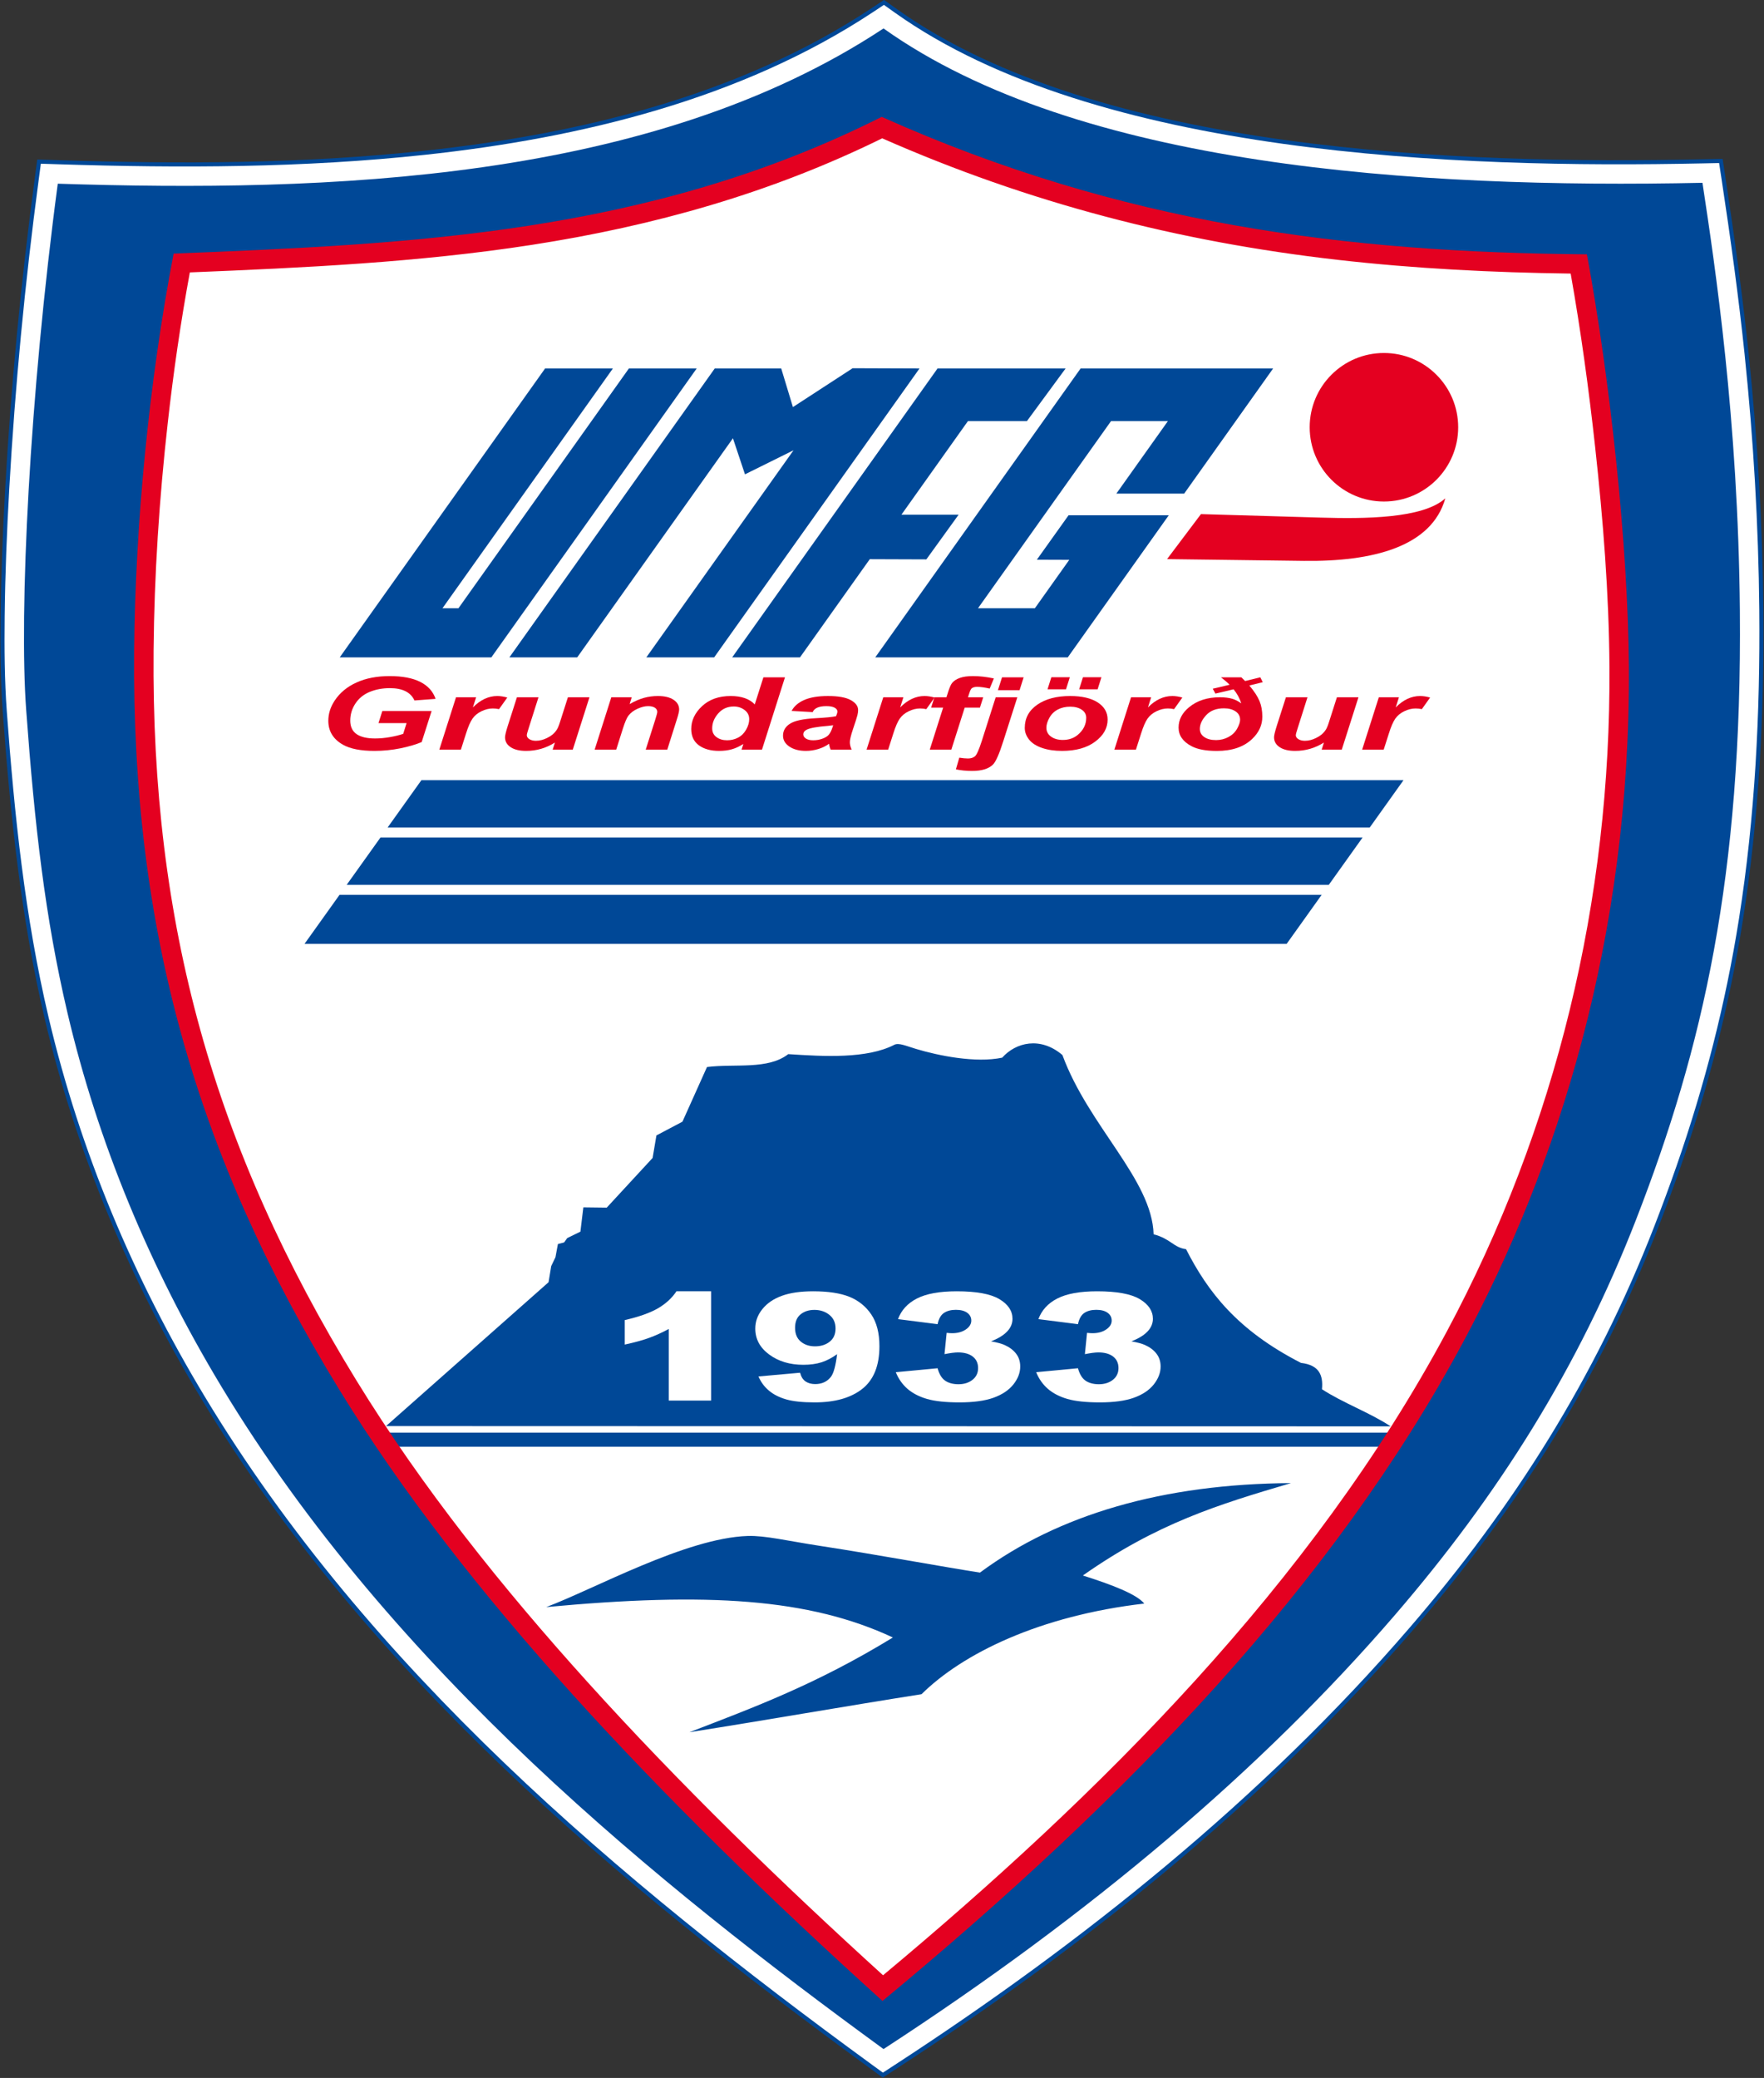 <?xml version="1.0" encoding="UTF-8"?>
<svg xmlns="http://www.w3.org/2000/svg" xmlns:xlink="http://www.w3.org/1999/xlink" width="481.5pt" height="567pt" viewBox="0 0 481.5 567" version="1.1">
<rect x="0" y="0" width="481.5" height="567" fill="#333333" stroke="none"/>
<g id="surface1">
<path style=" stroke:none;fill-rule:evenodd;fill:rgb(0%,28.247%,59.18%);fill-opacity:1;" d="M 15.977 43.711 C 49.289 44.777 82.758 44.707 115.934 41.129 C 158.164 36.578 201.789 26.078 237.633 2.406 L 241.301 -0.02 L 244.887 2.531 C 299.902 41.676 398.871 44.859 464.574 43.469 L 470.203 43.352 L 471.051 48.922 C 473.453 64.789 475.664 80.688 477.324 96.648 C 479.734 119.828 481.117 143.117 481.328 166.422 C 481.578 194.668 480.18 222.992 475.766 250.914 C 472.121 274 466.336 296.57 458.645 318.637 C 456.711 324.184 454.672 329.688 452.539 335.16 C 436.664 375.996 414.07 411.875 385.504 445 C 345.246 491.68 296.215 530.98 244.664 564.5 L 240.953 566.91 L 237.387 564.305 C 167.828 513.574 99.906 456.191 54.938 381.664 C 35.496 349.441 20.789 314.52 12.172 277.859 C 5.707 250.34 2.812 222.348 0.746 194.207 C 0.109 185.551 0.066 176.848 0.16 168.172 C 0.289 156.57 0.758 144.977 1.41 133.398 C 3 105.273 5.688 77.199 9.41 49.277 L 10.172 43.523 Z M 15.977 43.711 "/>
<path style=" stroke:none;fill-rule:evenodd;fill:rgb(100%,100%,100%);fill-opacity:1;" d="M 15.938 44.824 C 49.281 45.891 82.852 45.82 116.055 42.238 C 158.449 37.672 202.266 27.102 238.246 3.336 L 241.277 1.332 L 244.242 3.441 C 299.316 42.629 398.133 45.988 464.598 44.586 L 469.246 44.488 L 469.949 49.09 C 472.355 64.965 474.551 80.789 476.215 96.766 C 478.621 119.914 479.996 143.16 480.211 166.434 C 480.465 194.617 479.066 222.879 474.664 250.738 C 471.012 273.863 465.289 296.172 457.59 318.27 C 455.66 323.801 453.621 329.297 451.504 334.754 C 435.621 375.605 413.238 411.133 384.66 444.273 C 344.531 490.805 295.438 530.156 244.055 563.562 L 240.996 565.555 L 238.039 563.402 C 168.641 512.785 100.766 455.461 55.895 381.086 C 36.504 348.949 21.855 314.172 13.262 277.602 C 6.777 250.012 3.934 222.336 1.859 194.125 C 1.23 185.543 1.184 176.785 1.277 168.184 C 1.406 156.605 1.871 145.02 2.523 133.461 C 4.113 105.406 6.805 77.273 10.516 49.422 L 11.148 44.672 Z M 15.938 44.824 "/>
<path style=" stroke:none;fill-rule:evenodd;fill:rgb(0%,28.247%,59.18%);fill-opacity:1;" d="M 105.371 389.129 L 379.594 389.207 C 373.871 385.43 366.641 382.855 360.844 379.078 C 361.203 375.293 360.121 372.469 355.117 371.891 C 337.719 362.98 329.719 352.555 323.742 340.859 C 320.312 340.41 319.598 338.043 314.887 336.793 C 314.449 321.824 297.148 307.336 289.996 287.883 C 283.984 282.754 277.254 284.434 273.562 288.598 C 266.336 290.141 256.086 288.039 249.996 286.203 C 247.246 285.371 245.305 284.477 244.117 285.086 C 236.641 288.938 224.996 288.285 215.16 287.637 C 209.578 291.961 200.641 290.195 192.98 291.152 L 186.277 306.07 L 179.176 309.82 L 178.137 315.965 L 165.613 329.523 L 159.23 329.445 L 158.43 336.07 L 154.824 337.836 L 153.984 339.016 L 152.285 339.461 L 151.621 343.043 L 150.453 345.488 L 149.734 349.875 Z M 105.371 389.129 "/>
<path style=" stroke:none;fill-rule:evenodd;fill:rgb(0%,28.247%,59.18%);fill-opacity:1;" d="M 105.535 394.758 L 379.672 394.758 L 379.672 390.914 L 105.535 390.914 Z M 105.535 394.758 "/>
<path style=" stroke:none;fill-rule:evenodd;fill:rgb(89.452%,0%,12.547%);fill-opacity:1;" d="M 236.535 543.938 C 208.371 518.348 181.008 491.801 155.488 463.555 C 131.996 437.559 109.82 409.93 91.484 380.02 C 51.98 315.586 34.559 253.039 35.23 177.449 C 35.414 156.477 36.793 135.5 39.133 114.656 C 40.695 100.746 42.695 86.879 45.234 73.113 L 46.203 67.855 L 51.543 67.641 C 82.445 66.379 113.434 64.949 144.031 60.219 C 176.699 55.168 208.121 46.355 237.844 31.734 L 240.645 30.359 L 243.496 31.613 C 282.754 48.902 323.227 59.391 365.812 64.242 C 386.727 66.629 407.777 67.676 428.82 67.957 L 434.355 68.031 L 435.32 73.484 C 438.129 89.312 440.309 105.25 442.062 121.227 C 444.27 141.352 445.879 161.625 446.008 181.879 C 446.426 246.488 431.273 309.676 400.723 366.664 C 363.52 436.07 305.336 494.098 245.324 544.125 L 240.848 547.855 Z M 51.82 74.328 C 49.309 87.934 47.328 101.656 45.789 115.402 C 43.48 135.984 42.109 156.797 41.922 177.512 C 41.262 252.047 58.262 313.023 97.191 376.52 C 115.254 405.98 137.316 433.457 160.453 459.066 C 185.789 487.109 213.062 513.566 241.035 538.98 C 300.316 489.566 358.121 431.961 394.824 363.5 C 424.859 307.473 439.723 245.465 439.312 181.922 C 439.184 162.004 437.578 141.75 435.406 121.957 C 433.676 106.156 431.508 90.316 428.73 74.652 C 407.453 74.367 386.199 73.309 365.055 70.895 C 321.594 65.941 280.805 55.359 240.801 37.742 C 210.398 52.695 178.516 61.664 145.055 66.836 C 114.164 71.609 82.996 73.059 51.82 74.328 Z M 51.82 74.328 "/>
<path style=" stroke:none;fill-rule:evenodd;fill:rgb(0%,28.247%,59.18%);fill-opacity:1;" d="M 15.77 50.125 C 88.961 52.465 177.551 49.781 241.164 7.758 C 294.219 45.508 386.516 51.535 464.703 49.883 C 468.195 72.914 474.441 114.469 474.91 166.48 C 475.566 239.105 464.828 285.852 446.562 332.836 C 430.863 373.215 408.996 407.934 380.645 440.809 C 344.734 482.449 298.191 522.043 241.164 559.121 C 180.027 514.531 107.285 456.004 60.434 378.348 C 40.766 345.75 26.668 311.496 18.418 276.391 C 12.305 250.363 9.473 225.426 7.148 193.738 C 5.188 167.094 8.016 108.309 15.77 50.125 Z M 47.391 69.203 C 40.652 104.152 36.93 143.223 36.621 177.461 C 35.949 253.449 53.363 315.168 92.672 379.289 C 126.574 434.586 179.637 490.645 240.887 545.996 C 308.035 490.438 364.047 432.129 399.496 366.004 C 425.055 318.324 445.094 256.273 444.613 181.891 C 444.402 148.941 439.488 103.594 433.164 69.402 C 367.465 68.844 306.414 61.301 240.672 31.887 C 176.887 63.965 111.746 66.602 47.391 69.203 Z M 47.391 69.203 "/>
<path style=" stroke:none;fill-rule:evenodd;fill:rgb(0%,28.247%,59.18%);fill-opacity:1;" d="M 149.098 438.516 C 162.109 433.645 187.195 419.668 204.094 419.113 C 208.855 418.957 214.996 420.465 223.824 421.816 C 239.551 424.227 258.387 427.719 267.496 429.102 C 288.879 413.25 317.547 404.898 352.387 404.688 C 332.551 410.539 315.855 415.652 295.578 429.898 C 303.613 432.453 310.262 435.004 312.336 437.559 C 283.824 440.855 262.762 451.176 251.539 462.289 C 230.578 465.59 209.148 469.363 188.191 472.664 C 205.617 465.945 222.824 459.609 243.719 446.812 C 220.824 436.133 193.219 434.406 149.098 438.516 Z M 149.098 438.516 "/>
<path style=" stroke:none;fill-rule:evenodd;fill:rgb(0%,28.247%,59.18%);fill-opacity:1;" d="M 115.027 212.883 L 383.102 212.883 L 373.871 225.809 L 105.797 225.809 Z M 371.934 228.523 L 362.703 241.449 L 94.621 241.449 L 103.859 228.523 Z M 360.762 244.16 L 351.191 257.562 L 83.113 257.562 L 92.688 244.16 Z M 360.762 244.16 "/>
<path style=" stroke:none;fill-rule:evenodd;fill:rgb(100%,100%,100%);fill-opacity:1;" d="M 194.098 352.348 L 194.098 382.168 L 182.539 382.168 L 182.539 362.629 C 180.672 363.641 178.863 364.457 177.109 365.086 C 175.367 365.715 173.176 366.316 170.531 366.891 L 170.531 360.207 C 174.43 359.312 177.445 358.238 179.602 356.992 C 181.746 355.734 183.43 354.184 184.645 352.348 Z M 194.098 352.348 "/>
<path style=" stroke:none;fill-rule:evenodd;fill:rgb(100%,100%,100%);fill-opacity:1;" d="M 207.031 375.586 L 218.387 374.57 C 218.695 375.703 219.191 376.5 219.91 376.965 C 220.621 377.438 221.492 377.668 222.516 377.668 C 224.344 377.668 225.781 377.008 226.805 375.688 C 227.551 374.711 228.117 372.652 228.492 369.504 C 227.121 370.508 225.723 371.238 224.285 371.711 C 222.84 372.172 221.176 372.406 219.289 372.406 C 215.602 372.406 212.496 371.477 209.961 369.605 C 207.426 367.742 206.16 365.379 206.16 362.527 C 206.16 360.582 206.805 358.805 208.098 357.211 C 209.387 355.605 211.16 354.398 213.43 353.578 C 215.688 352.758 218.531 352.348 221.949 352.348 C 226.066 352.348 229.371 352.852 231.859 353.855 C 234.34 354.859 236.328 356.465 237.816 358.656 C 239.301 360.848 240.047 363.75 240.047 367.348 C 240.047 372.637 238.488 376.516 235.363 378.98 C 232.242 381.438 227.914 382.664 222.371 382.664 C 219.105 382.664 216.52 382.398 214.637 381.859 C 212.746 381.316 211.164 380.527 209.926 379.484 C 208.664 378.445 207.703 377.148 207.031 375.586 Z M 228.07 362.508 C 228.07 360.922 227.512 359.68 226.383 358.777 C 225.266 357.879 223.902 357.426 222.289 357.426 C 220.773 357.426 219.52 357.836 218.523 358.648 C 217.516 359.461 217.02 360.684 217.02 362.309 C 217.02 363.945 217.535 365.203 218.57 366.07 C 219.613 366.938 220.906 367.367 222.453 367.367 C 224.066 367.367 225.406 366.949 226.469 366.105 C 227.531 365.266 228.07 364.07 228.07 362.508 Z M 228.07 362.508 "/>
<path style=" stroke:none;fill-rule:evenodd;fill:rgb(100%,100%,100%);fill-opacity:1;" d="M 255.922 361.324 L 245.121 359.945 C 246.023 357.496 247.746 355.613 250.301 354.309 C 252.859 353.004 256.469 352.348 261.141 352.348 C 266.512 352.348 270.391 353.059 272.785 354.484 C 275.18 355.91 276.371 357.707 276.371 359.863 C 276.371 361.133 275.887 362.281 274.922 363.305 C 273.945 364.336 272.48 365.238 270.516 366.008 C 272.105 366.289 273.32 366.617 274.164 366.984 C 275.523 367.586 276.586 368.379 277.344 369.359 C 278.098 370.336 278.48 371.504 278.48 372.871 C 278.48 374.578 277.852 376.207 276.605 377.777 C 275.352 379.34 273.539 380.551 271.188 381.395 C 268.828 382.242 265.738 382.664 261.898 382.664 C 258.164 382.664 255.215 382.352 253.051 381.73 C 250.887 381.102 249.117 380.18 247.719 378.98 C 246.328 377.77 245.258 376.254 244.512 374.426 L 255.922 373.348 C 256.371 374.984 257.07 376.125 258.02 376.762 C 258.961 377.391 260.164 377.711 261.621 377.711 C 263.152 377.711 264.438 377.309 265.449 376.508 C 266.465 375.711 266.98 374.637 266.98 373.305 C 266.98 371.949 266.484 370.898 265.508 370.145 C 264.523 369.402 263.191 369.027 261.504 369.027 C 260.613 369.027 259.379 369.191 257.809 369.504 L 258.395 363.688 C 259.035 363.754 259.523 363.789 259.879 363.789 C 261.383 363.789 262.621 363.449 263.633 362.766 C 264.621 362.09 265.121 361.277 265.121 360.348 C 265.121 359.453 264.746 358.738 264.004 358.207 C 263.258 357.672 262.234 357.406 260.922 357.406 C 259.57 357.406 258.48 357.699 257.637 358.273 C 256.789 358.855 256.23 359.871 255.922 361.324 Z M 255.922 361.324 "/>
<path style=" stroke:none;fill-rule:evenodd;fill:rgb(100%,100%,100%);fill-opacity:1;" d="M 294.242 361.324 L 283.441 359.945 C 284.344 357.496 286.066 355.613 288.621 354.309 C 291.18 353.004 294.789 352.348 299.461 352.348 C 304.828 352.348 308.711 353.059 311.105 354.484 C 313.496 355.91 314.695 357.707 314.695 359.863 C 314.695 361.133 314.203 362.281 313.238 363.305 C 312.262 364.336 310.797 365.238 308.836 366.008 C 310.426 366.289 311.641 366.617 312.484 366.984 C 313.844 367.586 314.906 368.379 315.66 369.359 C 316.414 370.336 316.801 371.504 316.801 372.871 C 316.801 374.578 316.164 376.207 314.926 377.777 C 313.672 379.34 311.863 380.551 309.504 381.395 C 307.148 382.242 304.059 382.664 300.219 382.664 C 296.484 382.664 293.535 382.352 291.371 381.73 C 289.203 381.102 287.434 380.18 286.039 378.98 C 284.648 377.77 283.578 376.254 282.828 374.426 L 294.242 373.348 C 294.691 374.984 295.391 376.125 296.34 376.762 C 297.277 377.391 298.484 377.711 299.941 377.711 C 301.473 377.711 302.754 377.309 303.77 376.508 C 304.785 375.711 305.301 374.637 305.301 373.305 C 305.301 371.949 304.805 370.898 303.828 370.145 C 302.844 369.402 301.512 369.027 299.824 369.027 C 298.934 369.027 297.699 369.191 296.129 369.504 L 296.715 363.688 C 297.355 363.754 297.844 363.789 298.195 363.789 C 299.699 363.789 300.945 363.449 301.949 362.766 C 302.945 362.09 303.445 361.277 303.445 360.348 C 303.445 359.453 303.07 358.738 302.324 358.207 C 301.578 357.672 300.551 357.406 299.242 357.406 C 297.891 357.406 296.801 357.699 295.953 358.273 C 295.113 358.855 294.547 359.871 294.242 361.324 Z M 294.242 361.324 "/>
<path style=" stroke:none;fill-rule:evenodd;fill:rgb(89.452%,0%,12.547%);fill-opacity:1;" d="M 104.359 194.016 L 117.809 194.016 L 115.102 202.484 C 113.512 203.156 111.566 203.727 109.266 204.195 C 106.961 204.66 104.617 204.895 102.227 204.895 C 98.512 204.895 95.66 204.344 93.668 203.238 C 90.973 201.73 89.617 199.543 89.617 196.68 C 89.617 194.758 90.195 192.918 91.359 191.16 C 92.758 189.043 94.738 187.398 97.305 186.234 C 99.871 185.066 102.898 184.48 106.367 184.48 C 109.84 184.48 112.621 185.012 114.723 186.07 C 116.816 187.129 118.203 188.672 118.895 190.699 L 113.133 191.133 C 112.621 190.02 111.812 189.18 110.688 188.613 C 109.551 188.047 108.137 187.77 106.43 187.77 C 104.43 187.77 102.602 188.109 100.93 188.789 C 99.266 189.473 97.965 190.523 97.02 191.953 C 96.074 193.379 95.605 194.938 95.605 196.625 C 95.605 198.289 96.18 199.516 97.328 200.312 C 98.473 201.105 100.152 201.5 102.371 201.5 C 103.695 201.5 105.051 201.379 106.453 201.129 C 107.844 200.887 109.047 200.59 110.055 200.246 L 110.98 197.312 L 103.309 197.312 Z M 104.359 194.016 "/>
<path style=" stroke:none;fill-rule:evenodd;fill:rgb(89.452%,0%,12.547%);fill-opacity:1;" d="M 124.473 190.258 L 129.965 190.258 L 129.078 193.031 C 131.133 190.957 133.352 189.918 135.742 189.918 C 136.59 189.918 137.496 190.062 138.473 190.336 L 136.211 193.504 C 135.68 193.375 135.113 193.316 134.512 193.316 C 133.504 193.316 132.477 193.562 131.426 194.07 C 130.383 194.57 129.566 195.242 128.977 196.082 C 128.391 196.918 127.809 198.25 127.234 200.07 L 125.801 204.559 L 119.914 204.559 Z M 124.473 190.258 "/>
<path style=" stroke:none;fill-rule:evenodd;fill:rgb(89.452%,0%,12.547%);fill-opacity:1;" d="M 141.098 190.258 L 146.984 190.258 L 144.297 198.727 C 143.965 199.742 143.797 200.375 143.797 200.629 C 143.797 201.039 144.035 201.395 144.496 201.691 C 144.965 201.984 145.555 202.137 146.281 202.137 C 146.801 202.137 147.312 202.066 147.82 201.938 C 148.324 201.809 148.844 201.613 149.371 201.344 C 149.914 201.082 150.391 200.781 150.809 200.441 C 151.234 200.094 151.637 199.648 151.996 199.094 C 152.258 198.68 152.547 198.004 152.84 197.07 L 155.016 190.258 L 160.898 190.258 L 156.344 204.559 L 150.852 204.559 L 151.469 202.617 C 149.059 204.137 146.441 204.895 143.617 204.895 C 141.824 204.895 140.414 204.559 139.398 203.887 C 138.367 203.211 137.855 202.309 137.855 201.18 C 137.855 200.684 138.09 199.699 138.551 198.23 Z M 141.098 190.258 "/>
<path style=" stroke:none;fill-rule:evenodd;fill:rgb(89.452%,0%,12.547%);fill-opacity:1;" d="M 166.863 190.258 L 172.438 190.258 L 171.867 192.117 C 173.258 191.324 174.559 190.766 175.77 190.426 C 176.98 190.09 178.254 189.918 179.598 189.918 C 181.391 189.918 182.797 190.258 183.828 190.93 C 184.859 191.605 185.379 192.496 185.379 193.609 C 185.379 194.113 185.152 195.066 184.699 196.465 L 182.137 204.559 L 176.254 204.559 L 178.836 196.438 C 179.219 195.227 179.41 194.5 179.41 194.27 C 179.41 193.773 179.191 193.391 178.742 193.105 C 178.305 192.824 177.68 192.68 176.891 192.68 C 176.027 192.68 175.07 192.918 174.02 193.395 C 172.965 193.871 172.137 194.5 171.535 195.277 C 171.102 195.84 170.613 196.973 170.059 198.688 L 168.199 204.559 L 162.312 204.559 Z M 166.863 190.258 "/>
<path style=" stroke:none;fill-rule:evenodd;fill:rgb(89.452%,0%,12.547%);fill-opacity:1;" d="M 207.988 204.559 L 202.41 204.559 L 202.906 203.008 C 201.836 203.684 200.785 204.168 199.758 204.457 C 198.73 204.75 197.562 204.895 196.258 204.895 C 194.004 204.895 192.18 204.387 190.781 203.383 C 189.379 202.371 188.68 200.875 188.68 198.906 C 188.68 196.609 189.66 194.543 191.621 192.695 C 193.602 190.848 196.203 189.918 199.445 189.918 C 202.367 189.918 204.559 190.68 206.02 192.207 L 208.379 184.816 L 214.266 184.816 Z M 194.398 198.738 C 194.398 199.766 194.789 200.562 195.574 201.137 C 196.363 201.715 197.328 201.996 198.477 201.996 C 199.539 201.996 200.535 201.758 201.453 201.281 C 202.383 200.797 203.117 200.062 203.676 199.078 C 204.23 198.09 204.504 197.145 204.504 196.234 C 204.504 195.203 204.078 194.367 203.234 193.734 C 202.383 193.094 201.41 192.777 200.305 192.777 C 198.578 192.777 197.16 193.402 196.055 194.664 C 194.949 195.918 194.398 197.277 194.398 198.738 Z M 194.398 198.738 "/>
<path style=" stroke:none;fill-rule:evenodd;fill:rgb(89.452%,0%,12.547%);fill-opacity:1;" d="M 221.828 194.309 L 216.078 193.988 C 216.742 192.715 217.887 191.715 219.52 191 C 221.156 190.281 223.316 189.918 226.004 189.918 C 228.812 189.918 230.883 190.289 232.219 191.031 C 233.562 191.77 234.227 192.676 234.227 193.742 C 234.227 194.176 234.172 194.633 234.051 195.117 C 233.941 195.605 233.535 196.879 232.836 198.941 C 232.262 200.645 231.973 201.84 231.973 202.527 C 231.973 203.133 232.133 203.812 232.465 204.559 L 226.746 204.559 C 226.516 204.039 226.367 203.5 226.312 202.941 C 225.453 203.57 224.465 204.051 223.348 204.387 C 222.219 204.727 221.094 204.895 219.961 204.895 C 218.152 204.895 216.664 204.508 215.488 203.73 C 214.32 202.953 213.73 201.957 213.73 200.734 C 213.73 199.367 214.371 198.281 215.664 197.461 C 216.953 196.645 219.266 196.152 222.578 195.98 C 225.391 195.828 227.258 195.645 228.203 195.43 C 228.445 194.887 228.574 194.461 228.574 194.133 C 228.574 193.723 228.312 193.375 227.809 193.098 C 227.305 192.82 226.559 192.68 225.559 192.68 C 224.508 192.68 223.676 192.824 223.066 193.105 C 222.453 193.391 222.039 193.789 221.828 194.309 Z M 227.426 197.895 C 227.07 197.953 226.594 198.012 226.004 198.066 C 223.059 198.301 221.129 198.645 220.227 199.094 C 219.578 199.414 219.266 199.852 219.266 200.398 C 219.266 200.844 219.512 201.227 219.996 201.535 C 220.492 201.848 221.141 201.996 221.945 201.996 C 222.836 201.996 223.676 201.859 224.453 201.574 C 225.246 201.293 225.836 200.926 226.223 200.484 C 226.613 200.039 226.953 199.344 227.258 198.402 Z M 227.426 197.895 "/>
<path style=" stroke:none;fill-rule:evenodd;fill:rgb(89.452%,0%,12.547%);fill-opacity:1;" d="M 241.098 190.258 L 246.594 190.258 L 245.711 193.031 C 247.762 190.957 249.98 189.918 252.371 189.918 C 253.219 189.918 254.129 190.062 255.102 190.336 L 252.84 193.504 C 252.309 193.375 251.742 193.316 251.141 193.316 C 250.133 193.316 249.105 193.562 248.055 194.07 C 247.012 194.57 246.191 195.242 245.605 196.082 C 245.016 196.918 244.438 198.25 243.863 200.07 L 242.43 204.559 L 236.539 204.559 Z M 241.098 190.258 "/>
<path style=" stroke:none;fill-rule:evenodd;fill:rgb(89.452%,0%,12.547%);fill-opacity:1;" d="M 268.383 190.258 L 267.48 193.086 L 263.324 193.086 L 259.672 204.559 L 253.785 204.559 L 257.438 193.086 L 254.156 193.086 L 255.059 190.258 L 258.34 190.258 L 258.809 188.789 C 259.195 187.59 259.551 186.773 259.895 186.352 C 260.363 185.777 261.055 185.324 261.98 184.988 C 262.902 184.648 264.105 184.48 265.598 184.48 C 267.402 184.48 269.301 184.699 271.289 185.125 L 270.145 187.887 C 268.738 187.574 267.598 187.414 266.723 187.414 C 266.055 187.414 265.555 187.555 265.227 187.832 C 265.008 188.012 264.785 188.484 264.547 189.246 L 264.219 190.258 Z M 268.383 190.258 "/>
<path style=" stroke:none;fill-rule:evenodd;fill:rgb(89.452%,0%,12.547%);fill-opacity:1;" d="M 273.512 184.816 L 279.41 184.816 L 278.305 188.32 L 272.398 188.32 Z M 271.785 190.258 L 277.691 190.258 L 273.82 202.359 C 272.723 205.816 271.785 207.914 271.008 208.652 C 269.828 209.793 267.949 210.363 265.352 210.363 C 263.738 210.363 262.262 210.215 260.922 209.93 L 261.848 206.742 C 262.785 206.895 263.578 206.965 264.219 206.965 C 265.016 206.965 265.652 206.766 266.129 206.363 C 266.605 205.961 267.234 204.539 268.012 202.109 Z M 271.785 190.258 "/>
<path style=" stroke:none;fill-rule:evenodd;fill:rgb(89.452%,0%,12.547%);fill-opacity:1;" d="M 279.719 198.621 C 279.719 195.973 280.859 193.859 283.133 192.285 C 285.41 190.711 288.402 189.918 292.105 189.918 C 295.316 189.918 297.82 190.504 299.629 191.664 C 301.434 192.828 302.336 194.391 302.336 196.359 C 302.336 198.676 301.203 200.676 298.949 202.359 C 296.695 204.051 293.672 204.895 289.887 204.895 C 287.836 204.895 286.023 204.629 284.438 204.086 C 282.855 203.547 281.672 202.785 280.887 201.797 C 280.113 200.812 279.719 199.75 279.719 198.621 Z M 296.492 195.855 C 296.492 194.941 296.086 194.211 295.27 193.656 C 294.453 193.105 293.406 192.828 292.121 192.828 C 290.852 192.828 289.727 193.086 288.738 193.605 C 287.758 194.121 286.988 194.867 286.445 195.852 C 285.898 196.836 285.621 197.742 285.621 198.566 C 285.621 199.59 286.051 200.402 286.898 201.004 C 287.746 201.602 288.809 201.906 290.098 201.906 C 291.703 201.906 293.062 201.449 294.156 200.547 C 295.703 199.262 296.492 197.699 296.492 195.855 Z M 286.977 184.789 L 292.02 184.789 L 290.977 188.09 L 285.934 188.09 Z M 295.609 184.789 L 300.648 184.789 L 299.605 188.09 L 294.562 188.09 Z M 295.609 184.789 "/>
<path style=" stroke:none;fill-rule:evenodd;fill:rgb(89.452%,0%,12.547%);fill-opacity:1;" d="M 308.73 190.258 L 314.223 190.258 L 313.344 193.031 C 315.391 190.957 317.609 189.918 320.004 189.918 C 320.852 189.918 321.762 190.062 322.734 190.336 L 320.473 193.504 C 319.941 193.375 319.371 193.316 318.773 193.316 C 317.766 193.316 316.734 193.562 315.688 194.07 C 314.645 194.57 313.824 195.242 313.238 196.082 C 312.648 196.918 312.07 198.25 311.496 200.07 L 310.059 204.559 L 304.176 204.559 Z M 308.73 190.258 "/>
<path style=" stroke:none;fill-rule:evenodd;fill:rgb(89.452%,0%,12.547%);fill-opacity:1;" d="M 333.273 184.816 L 338.828 184.816 C 339.18 185.148 339.527 185.488 339.871 185.828 L 344.012 184.816 L 344.684 186.148 L 341.02 187.051 C 342.355 188.641 343.285 190.055 343.797 191.301 C 344.309 192.543 344.566 193.957 344.566 195.551 C 344.566 197.855 343.637 199.887 341.773 201.648 C 339.492 203.824 336.281 204.906 332.145 204.906 C 329.164 204.906 326.863 204.469 325.23 203.602 C 322.879 202.359 321.703 200.676 321.703 198.535 C 321.703 196.414 322.648 194.566 324.539 193.004 C 326.738 191.172 329.562 190.258 333.02 190.258 C 334.32 190.258 335.461 190.406 336.449 190.699 C 337.195 190.926 337.988 191.336 338.828 191.926 C 338.344 190.488 337.645 189.211 336.715 188.09 L 331.754 189.262 L 331.031 187.93 L 335.629 186.848 C 335.055 186.25 334.266 185.57 333.273 184.816 Z M 338.496 196.387 C 338.496 195.426 338.086 194.668 337.254 194.109 C 336.43 193.551 335.371 193.273 334.09 193.273 C 332.012 193.273 330.395 193.895 329.242 195.141 C 328.086 196.383 327.508 197.633 327.508 198.891 C 327.508 199.832 327.91 200.578 328.73 201.125 C 329.539 201.672 330.613 201.945 331.934 201.945 C 333.164 201.945 334.301 201.66 335.344 201.098 C 336.379 200.531 337.164 199.77 337.695 198.805 C 338.234 197.84 338.496 197.027 338.496 196.387 Z M 338.496 196.387 "/>
<path style=" stroke:none;fill-rule:evenodd;fill:rgb(89.452%,0%,12.547%);fill-opacity:1;" d="M 351.004 190.258 L 356.891 190.258 L 354.203 198.727 C 353.871 199.742 353.703 200.375 353.703 200.629 C 353.703 201.039 353.941 201.395 354.406 201.691 C 354.871 201.984 355.461 202.137 356.188 202.137 C 356.703 202.137 357.219 202.066 357.727 201.938 C 358.23 201.809 358.746 201.613 359.281 201.344 C 359.82 201.082 360.297 200.781 360.715 200.441 C 361.141 200.094 361.539 199.648 361.906 199.094 C 362.164 198.68 362.453 198.004 362.746 197.07 L 364.922 190.258 L 370.805 190.258 L 366.246 204.559 L 360.758 204.559 L 361.371 202.617 C 358.965 204.137 356.348 204.895 353.523 204.895 C 351.73 204.895 350.324 204.559 349.305 203.887 C 348.273 203.211 347.762 202.309 347.762 201.18 C 347.762 200.684 347.996 199.699 348.453 198.23 Z M 351.004 190.258 "/>
<path style=" stroke:none;fill-rule:evenodd;fill:rgb(89.452%,0%,12.547%);fill-opacity:1;" d="M 376.363 190.258 L 381.855 190.258 L 380.973 193.031 C 383.023 190.957 385.242 189.918 387.637 189.918 C 388.48 189.918 389.391 190.062 390.363 190.336 L 388.105 193.504 C 387.574 193.375 387.008 193.316 386.402 193.316 C 385.395 193.316 384.367 193.562 383.316 194.07 C 382.273 194.57 381.453 195.242 380.867 196.082 C 380.281 196.918 379.699 198.25 379.129 200.07 L 377.691 204.559 L 371.809 204.559 Z M 376.363 190.258 "/>
<path style=" stroke:none;fill-rule:evenodd;fill:rgb(0%,28.247%,59.18%);fill-opacity:1;" d="M 148.785 100.547 L 167.289 100.547 L 120.773 165.973 L 125.137 165.973 L 171.66 100.547 L 190.164 100.547 L 134.117 179.375 L 92.73 179.375 Z M 148.785 100.547 "/>
<path style=" stroke:none;fill-rule:evenodd;fill:rgb(0%,28.247%,59.18%);fill-opacity:1;" d="M 195.094 100.547 L 213.242 100.547 L 216.434 111.078 L 232.727 100.48 L 250.984 100.547 L 194.934 179.375 L 176.422 179.375 L 216.602 122.867 L 203.348 129.43 L 200.062 119.59 L 157.551 179.375 L 139.039 179.375 Z M 195.094 100.547 "/>
<path style=" stroke:none;fill-rule:evenodd;fill:rgb(0%,28.247%,59.18%);fill-opacity:1;" d="M 255.906 100.547 L 290.863 100.547 L 280.305 114.91 L 264.203 114.91 L 246.051 140.441 L 261.664 140.441 L 252.855 152.637 L 237.414 152.582 L 218.363 179.375 L 199.855 179.375 Z M 255.906 100.547 "/>
<path style=" stroke:none;fill-rule:evenodd;fill:rgb(0%,28.247%,59.18%);fill-opacity:1;" d="M 294.961 100.547 L 347.508 100.547 L 323.227 134.695 L 304.715 134.695 L 318.785 114.91 L 303.262 114.91 L 266.953 165.973 L 282.477 165.973 L 291.871 152.758 L 283.016 152.727 L 291.672 140.602 L 319.027 140.602 L 291.453 179.375 L 238.91 179.375 Z M 294.961 100.547 "/>
<path style=" stroke:none;fill-rule:evenodd;fill:rgb(89.452%,0%,12.547%);fill-opacity:1;" d="M 327.812 140.281 L 318.559 152.566 L 355.898 153.047 C 374.691 153.285 390.789 149.215 394.512 135.973 C 388.395 141.559 372.191 141.578 360.523 141.238 Z M 327.812 140.281 "/>
<path style=" stroke:none;fill-rule:evenodd;fill:rgb(89.452%,0%,12.547%);fill-opacity:1;" d="M 377.758 96.32 C 388.949 96.32 398.023 105.391 398.023 116.586 C 398.023 127.777 388.949 136.848 377.758 136.848 C 366.566 136.848 357.492 127.777 357.492 116.582 C 357.492 105.391 366.566 96.32 377.758 96.32 Z M 377.758 96.32 "/>
</g>
</svg>
